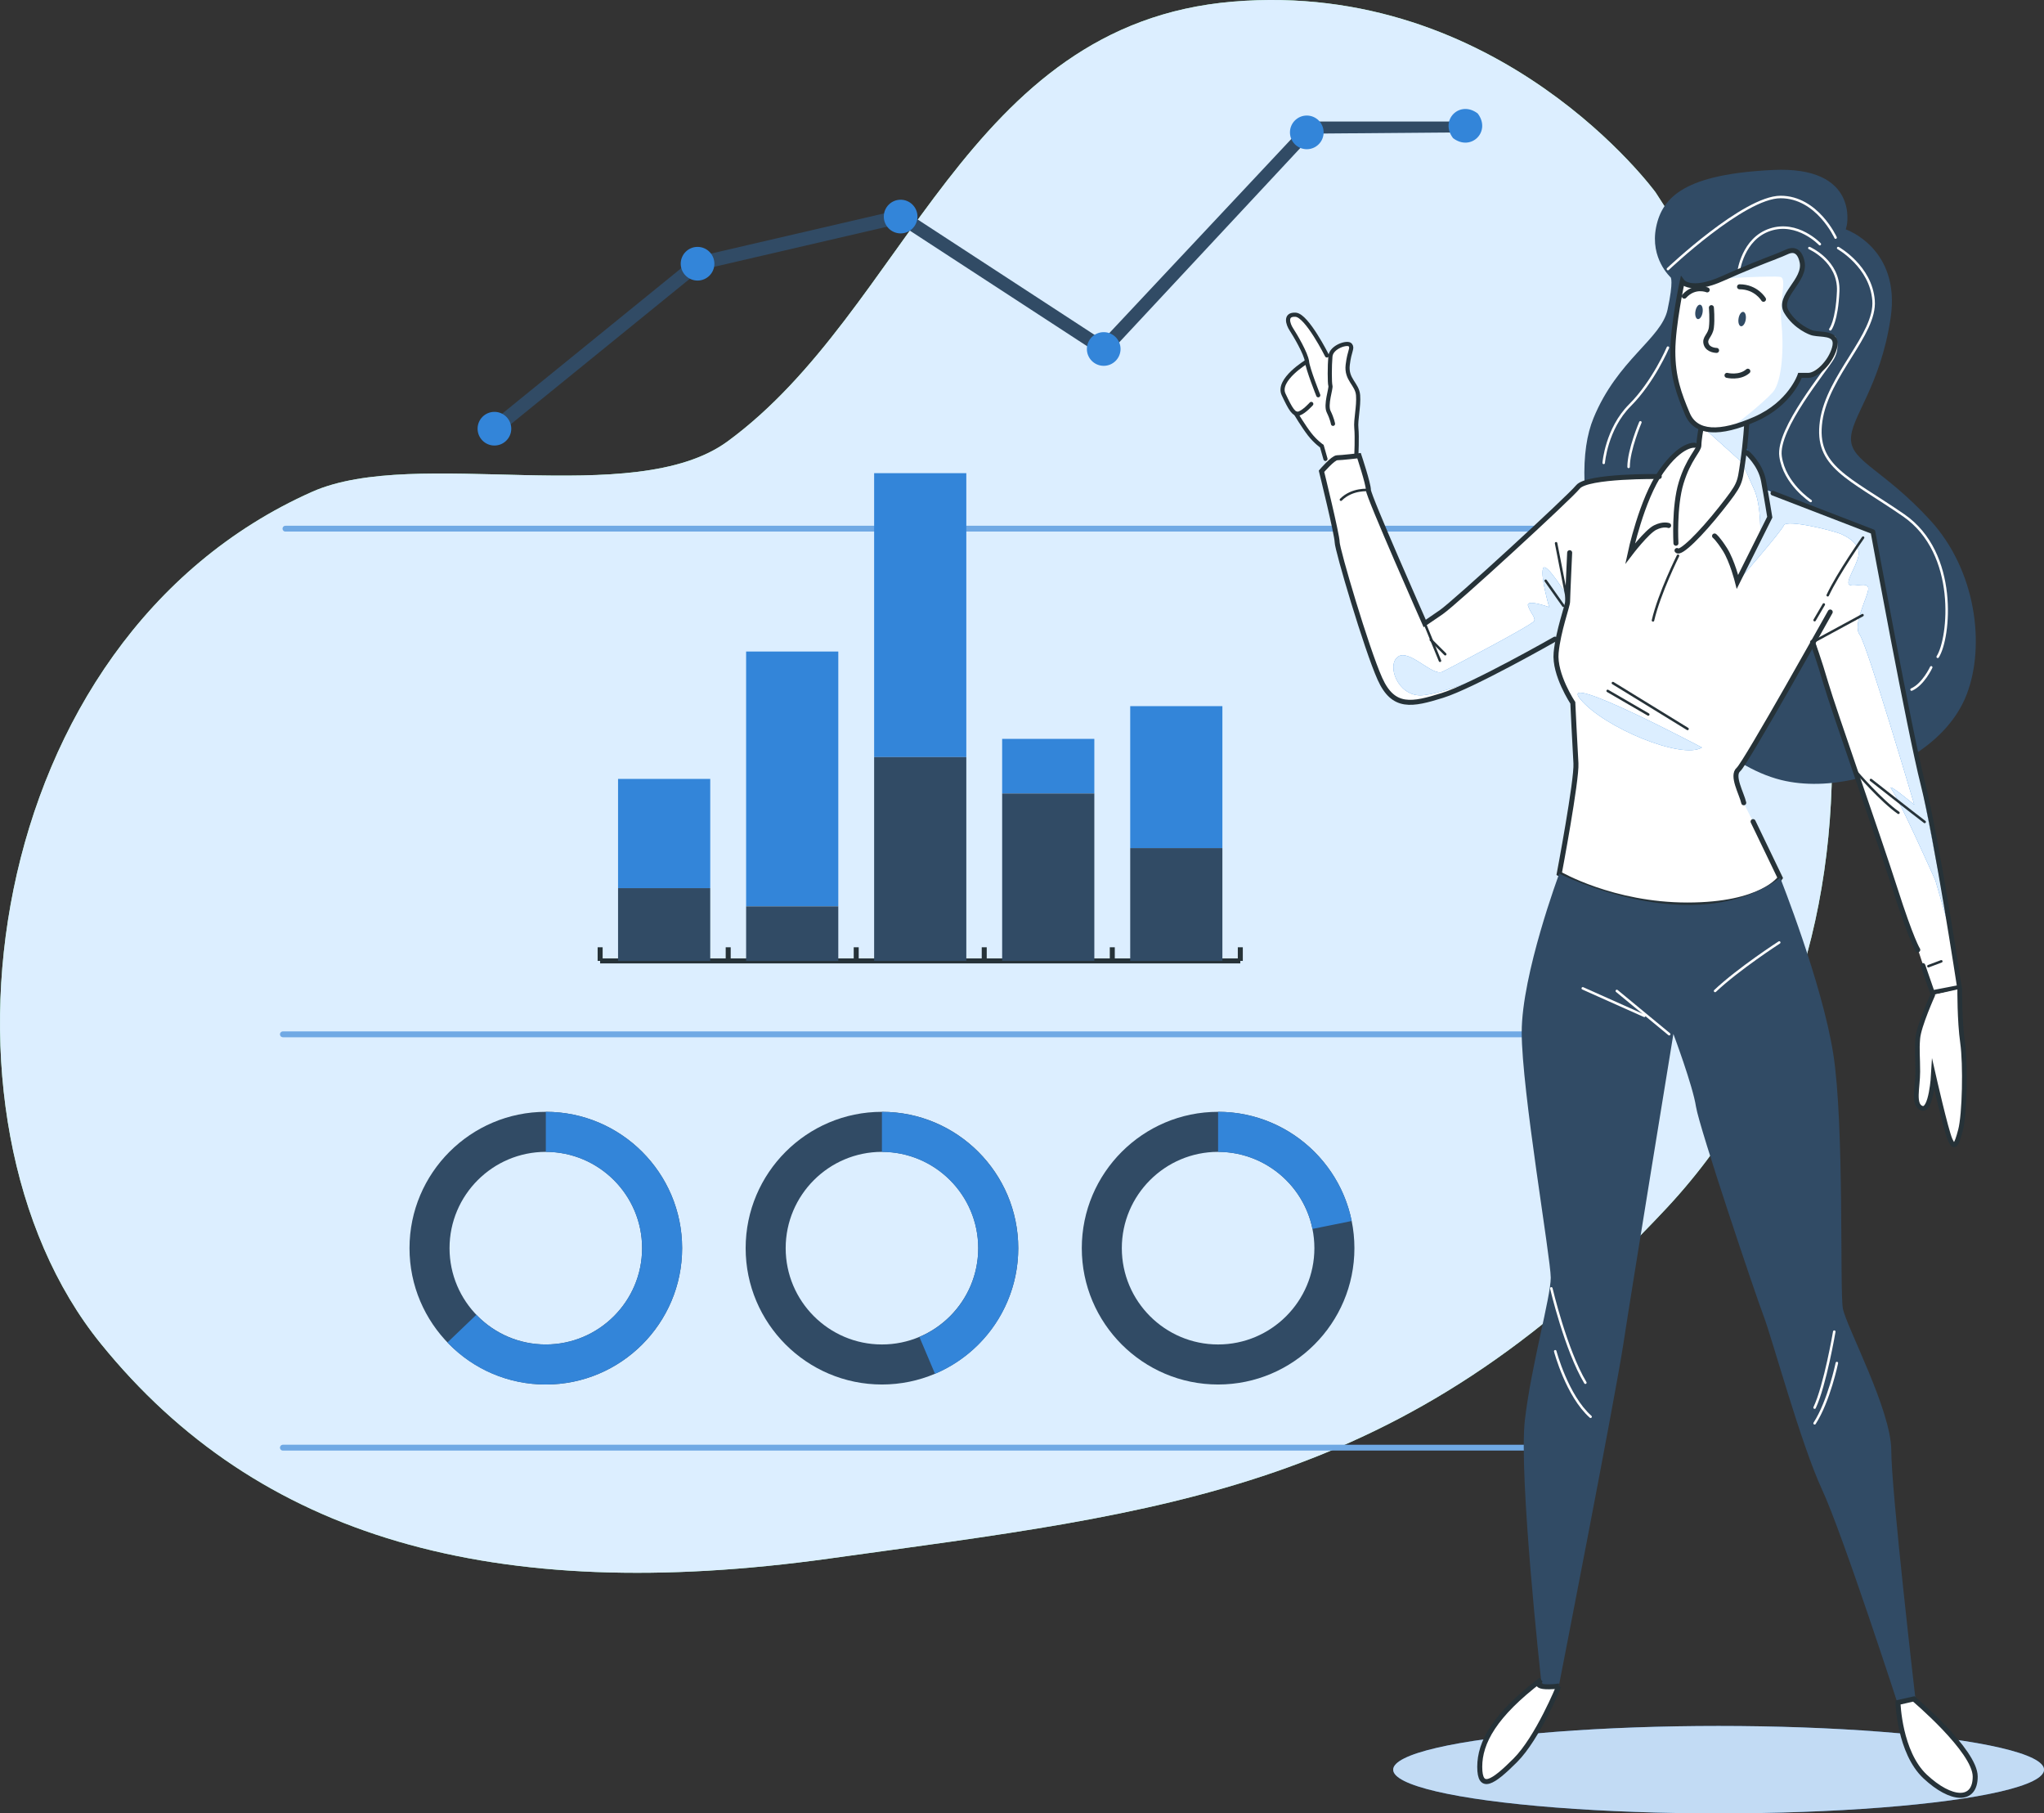 <svg xmlns="http://www.w3.org/2000/svg" xmlns:xlink="http://www.w3.org/1999/xlink" id="_&#x421;&#x43B;&#x43E;&#x439;_2" data-name="&#x421;&#x43B;&#x43E;&#x439; 2" viewBox="0 0 433.5 384.51"><rect x="0" y="0" width="433.5" height="384.51" fill="#333333" stroke="none"/><defs><style>      .cls-1, .cls-2, .cls-3, .cls-4 {        fill: #fff;      }      .cls-5 {        fill: #3385d9;      }      .cls-6 {        fill: #dceeff;      }      .cls-7 {        stroke: #fff;      }      .cls-7, .cls-8 {        stroke-width: .53px;      }      .cls-7, .cls-8, .cls-2, .cls-4, .cls-9, .cls-10, .cls-11 {        stroke-linecap: round;      }      .cls-7, .cls-8, .cls-2, .cls-4, .cls-12, .cls-10, .cls-11 {        stroke-miterlimit: 10;      }      .cls-7, .cls-8, .cls-9, .cls-12, .cls-10, .cls-11 {        fill: none;      }      .cls-8, .cls-2, .cls-4, .cls-9, .cls-12, .cls-10, .cls-11 {        stroke: #263238;      }      .cls-3 {        opacity: .7;      }      .cls-13 {        opacity: .3;      }      .cls-14 {        fill: #92e3a9;      }      .cls-15 {        clip-path: url(#clippath);      }      .cls-4, .cls-12, .cls-11 {        stroke-width: 1.06px;      }      .cls-9 {        stroke-linejoin: round;      }      .cls-16 {        fill: #314b65;      }      .cls-10 {        stroke-width: .88px;      }    </style><clipPath id="clippath"><path class="cls-4" d="m376.53,54.44c.88-.33,1.73-.73,2.6-1.1.91-.39,2.46-.58,3.06,2.16.88,3.98-5.31,7.29-3.32,10.61s5.31,4.42,5.31,4.42c0,0,.17.1,1.11.22,1.77.22,4.64,0,3.76,3.09-.88,3.09-3.76,5.75-5.53,5.75h-1.77s-1.99,5.97-9.51,9.28-12.6,3.09-14.37-1.11c-1.77-4.2-3.09-7.74-3.09-13.26,0-5.53,1.99-14.81,1.99-14.81,0,0,1.77,2.43,8.62-.66,4.54-2.05,8.79-3.71,11.14-4.6Z"></path></clipPath></defs><g id="Left_hand" data-name="Left hand"><g><g id="freepik--background-simple--inject-2"><path class="cls-14" d="m351.13,40.8S318.21-4.42,261.42.35c-56.79,4.78-69.03,65.35-107.11,93.24-19.93,14.6-66.08.9-88.13,10.7C-4.29,135.65-17.21,237.32,21.37,284.9c33.39,41.24,83.31,55.48,154.52,45.57,71.21-9.91,121.56-14.25,177.56-74.29,56.01-60.04,37.22-155.08-2.32-215.38Z"></path><path class="cls-6" d="m351.13,40.8S318.21-4.42,261.42.35c-56.79,4.78-69.03,65.35-107.11,93.24-19.93,14.6-66.08.9-88.13,10.7C-4.29,135.65-17.21,237.32,21.37,284.9c33.39,41.24,83.31,55.48,154.52,45.57,71.21-9.91,121.56-14.25,177.56-74.29,56.01-60.04,37.22-155.08-2.32-215.38Z"></path></g><g><g><path class="cls-5" d="m330.87,112.71H60.54c-.34,0-.61-.27-.61-.61s.27-.61.61-.61h270.33c.34,0,.61.27.61.61s-.27.61-.61.61Z"></path><g class="cls-13"><path class="cls-1" d="m330.87,112.71H60.54c-.34,0-.61-.27-.61-.61s.27-.61.61-.61h270.33c.34,0,.61.27.61.61s-.27.61-.61.61Z"></path></g></g><g><path class="cls-5" d="m330.33,219.93H60c-.34,0-.61-.27-.61-.61s.27-.61.61-.61h270.33c.34,0,.61.27.61.61s-.27.61-.61.61Z"></path><g class="cls-13"><path class="cls-1" d="m330.33,219.93H60c-.34,0-.61-.27-.61-.61s.27-.61.61-.61h270.33c.34,0,.61.27.61.61s-.27.61-.61.61Z"></path></g></g><g><path class="cls-5" d="m330.33,307.57H60c-.34,0-.61-.27-.61-.61s.27-.61.61-.61h270.33c.34,0,.61.27.61.61s-.27.61-.61.61Z"></path><g class="cls-13"><path class="cls-1" d="m330.33,307.57H60c-.34,0-.61-.27-.61-.61s.27-.61.61-.61h270.33c.34,0,.61.27.61.61s-.27.61-.61.61Z"></path></g></g></g><g><g><path class="cls-16" d="m115.76,293.57c-15.94,0-28.91-12.97-28.91-28.91s12.97-28.91,28.91-28.91,28.91,12.97,28.91,28.91-12.97,28.91-28.91,28.91Zm0-49.33c-11.26,0-20.42,9.16-20.42,20.42s9.16,20.42,20.42,20.42,20.42-9.16,20.42-20.42-9.16-20.42-20.42-20.42Z"></path><path class="cls-5" d="m115.76,293.57c-7.95,0-15.37-3.16-20.87-8.91l6.13-5.87c3.89,4.06,9.13,6.29,14.74,6.29,11.26,0,20.42-9.16,20.42-20.42s-9.16-20.42-20.42-20.42v-8.49c15.94,0,28.91,12.97,28.91,28.91s-12.97,28.91-28.91,28.91Z"></path></g><g><path class="cls-16" d="m187.05,293.57c-15.94,0-28.91-12.97-28.91-28.91s12.97-28.91,28.91-28.91,28.91,12.97,28.91,28.91-12.97,28.91-28.91,28.91Zm0-49.33c-11.26,0-20.42,9.16-20.42,20.42s9.16,20.42,20.42,20.42,20.42-9.16,20.42-20.42-9.16-20.42-20.42-20.42Z"></path><path class="cls-5" d="m198.3,291.3l-3.31-7.81c7.58-3.21,12.47-10.59,12.47-18.82,0-11.26-9.16-20.42-20.42-20.42v-8.49c15.94,0,28.91,12.97,28.91,28.91,0,11.64-6.93,22.1-17.65,26.63Z"></path></g><g><path class="cls-16" d="m258.34,293.57c-15.94,0-28.91-12.97-28.91-28.91s12.97-28.91,28.91-28.91,28.91,12.97,28.91,28.91-12.97,28.91-28.91,28.91Zm0-49.33c-11.26,0-20.42,9.16-20.42,20.42s9.16,20.42,20.42,20.42,20.42-9.16,20.42-20.42-9.16-20.42-20.42-20.42Z"></path><path class="cls-5" d="m278.36,260.59c-1.92-9.47-10.33-16.35-20.02-16.35v-8.49c13.71,0,25.62,9.74,28.33,23.15l-8.32,1.68Z"></path></g></g><g><g><line class="cls-12" x1="127.28" y1="203.75" x2="263.05" y2="203.75"></line><g><line class="cls-12" x1="127.28" y1="203.75" x2="127.28" y2="200.86"></line><line class="cls-12" x1="154.44" y1="203.75" x2="154.44" y2="200.86"></line><line class="cls-12" x1="181.59" y1="203.75" x2="181.59" y2="200.86"></line><line class="cls-12" x1="208.74" y1="203.75" x2="208.74" y2="200.86"></line><line class="cls-12" x1="235.9" y1="203.75" x2="235.9" y2="200.86"></line><line class="cls-12" x1="263.05" y1="203.75" x2="263.05" y2="200.86"></line></g></g><g><g><rect class="cls-5" x="131.08" y="165.16" width="19.55" height="23.15"></rect><rect class="cls-5" x="158.24" y="138.15" width="19.55" height="54.02"></rect><rect class="cls-5" x="185.39" y="100.33" width="19.55" height="60.2"></rect><rect class="cls-5" x="212.54" y="156.67" width="19.55" height="11.58"></rect><rect class="cls-5" x="239.7" y="149.73" width="19.55" height="30.1"></rect></g><g><rect class="cls-16" x="131.08" y="188.32" width="19.55" height="15.44"></rect><rect class="cls-16" x="158.24" y="192.18" width="19.55" height="11.58"></rect><rect class="cls-16" x="185.39" y="160.53" width="19.55" height="43.22"></rect><rect class="cls-16" x="212.54" y="168.25" width="19.55" height="35.5"></rect><rect class="cls-16" x="239.7" y="179.83" width="19.55" height="23.93"></rect></g></g></g><g><path class="cls-16" d="m277.33,25.78l-43.47,46.35-42.57-27.76-43.99,10.21-43.33,35.19c-.62.5-.71,1.41-.21,2.03.5.62,1.41.71,2.03.21l42.81-34.77,42.15-9.78,43.57,28.4,44.3-47.53,33.12-.27v-2.29h-34.4Z"></path><g><path class="cls-5" d="m108.43,90.9c0,1.97-1.6,3.57-3.57,3.57s-3.57-1.6-3.57-3.57,1.6-3.57,3.57-3.57,3.57,1.6,3.57,3.57Z"></path><path class="cls-5" d="m151.51,55.92c0,1.97-1.6,3.57-3.57,3.57s-3.57-1.6-3.57-3.57,1.6-3.57,3.57-3.57,3.57,1.6,3.57,3.57Z"></path><path class="cls-5" d="m194.58,45.92c0,1.97-1.6,3.57-3.57,3.57s-3.57-1.6-3.57-3.57,1.6-3.57,3.57-3.57,3.57,1.6,3.57,3.57Z"></path><path class="cls-5" d="m237.65,74c0,1.97-1.6,3.57-3.57,3.57s-3.57-1.6-3.57-3.57,1.6-3.57,3.57-3.57,3.57,1.6,3.57,3.57Z"></path><path class="cls-5" d="m280.72,28.07c0,1.97-1.6,3.57-3.57,3.57s-3.57-1.6-3.57-3.57,1.6-3.57,3.57-3.57,3.57,1.6,3.57,3.57Z"></path><path class="cls-5" d="m313.4,24.06c2.91,3.82-1.41,8.14-5.23,5.23,0,0,0,0,0,0-2.91-3.82,1.41-8.14,5.23-5.23Z"></path></g></g><g><ellipse class="cls-5" cx="364.49" cy="375.24" rx="69.02" ry="9.27"></ellipse><ellipse class="cls-3" cx="364.49" cy="375.24" rx="69.02" ry="9.27"></ellipse></g><g><g><g><path class="cls-16" d="m400.83,132.47l-3.61-19.72-22.85-8.97s-1.11-6.13-2.23-6.4c-1.11-.28-2.23-2.78-2.23-2.78l.55-5.05s-2.09-8.03-12.6-1.77c0,0,3.18,2.13,2.63,2.96-.56.84.62,3.68-.78,3.68s-4.2,1.76-5.62,3.2c-1.42,1.44-2.62,3.49-2.62,3.49l-11.83.68s-2.33.03-3.59.48c-.2-5.78.5-10.19,1.91-13.62,5.08-12.38,14.37-16.8,15.7-22.99,1.33-6.19.66-6.85.66-6.85,0,0-4.42-3.98-3.09-10.61,1.33-6.63,6.41-11.27,24.76-12.16,18.35-.88,15.69,11.72,15.69,11.72l-.22.88s11.72,3.98,9.51,18.79-8.62,21.22-8.4,25.86c.22,4.64,7.07,6.41,16.8,17.02,9.73,10.61,11.72,26.53,7.74,36.92-1.96,5.11-5.92,9.37-10.82,12.55l-5.46-27.32Z"></path><path class="cls-16" d="m385.51,134.42v4.46s8.47,26.18,8.47,26.18c-5.56,1.37-11.28,1.55-16.19.34-3.02-.75-5.87-2.04-8.56-3.65l16.28-27.32Z"></path></g><path class="cls-1" d="m361.21,90.56l-.98,4.5s-2.98-2.98-8.85,6.11c0,0-12.18-.29-15.51,1.37,0,0-.68.2-2.93,2.59-2.25,2.4-10.71,9.98-10.71,9.98,0,0-10.86,10.08-11.93,10.86-1.08.78-5.14,4.65-8.17,6.02l-8.12-18.49-3.62-9.15-1.96-7.53h-.64l-.15-6.07.49-7.24s-.1-.59-.49-1.03c-.39-.44-1.91-3.13-1.91-3.82,0-.68.68-4.7.68-4.7,0,0,.34-1.03-.39-1.13-.73-.1-3.47.83-3.82,2.74l-.98-.34s-1.47-3.52-3.08-5.63c-1.61-2.1-3.28-3.42-4.3-2.74-1.03.68-.49,1.81-.49,1.81l3.23,5.92s1.42,1.91-.34,2.59c0,0-3.82,2.45-4.06,4.6-.24,2.15,1.12,3.96,2.35,5.58,1.22,1.61,3.37,5.04,3.37,5.04l2.49,2.2,1.03,3.82-1.17,1.47,1.76,7.63,1.27,5.72.64,3.47,4.01,13.7,3.96,11.93s2.05,6.85,7.04,6.65c4.99-.2,10.47-2.89,12.23-3.77,1.76-.88,16.24-8.56,16.24-8.56l2.96-1.42s-.56,1.57-.51,4.21,2.89,8.46,3.72,9.78l.49,10.32s.34,2.69-.1,5.38-2.69,17.9-3.18,19.81c0,0,4.86,4.4,19.34,6.49,14.48,2.09,21.26-1.3,21.26-1.3l6.46-3.78-7.96-15.72s-1.96-4.67-1.79-5.9c.16-1.24,3.62-6.52,3.62-6.52l12.59-22.27.59.2,1.96,6.52,7.04,22.11,9.26,27.59s2.54,6.98,3.59,9.07l2.93,8.93s-.33,3.07-1.17,4.63l7.37-4.76-1.3-6.98-1.63-10.43-2.02-11.35-1.76-9.39-2.8-12.52-.98-3.46-1.96-9.78-3.52-17.74-3-15.2-21-8.35-1.3-.98s-.46-3.26-2.09-5.41-2.64-2.87-2.64-2.87c0,0,.1-1.3.16-2.54.07-1.24.39-3.52.39-3.52,0,0-6.52,2.74-9.2,1.04Z"></path><path class="cls-7" d="m389.3,50.38s-3.89-8.61-11.67-8.61-23.89,15.28-23.89,15.28"></path><path class="cls-7" d="m385.96,51.77s-4.72-5-10.56-3.06c-5.83,1.94-6.67,8.89-6.67,8.89"></path><path class="cls-7" d="m389.85,52.6s6.95,3.89,7.5,11.11c.56,7.22-9.72,15.84-11.11,25.56-1.39,9.72,5.83,11.95,17.5,20,11.67,8.06,9.72,26.12,7.22,30"></path><path class="cls-7" d="m409.58,141.5s-1.67,3.61-4.17,4.72"></path><path class="cls-7" d="m389.02,71.49s1.11,1.94-.28,4.45c-1.39,2.5-11.95,15-11.11,20.84.83,5.83,6.39,9.45,6.39,9.45"></path><path class="cls-7" d="m383.74,52.6s6.39,2.78,6.11,9.17c-.28,6.39-1.67,8.06-1.67,8.06"></path><path class="cls-7" d="m353.74,73.71s-3.06,7.22-8.06,12.22c-5,5-5.56,12.22-5.56,12.22"></path><path class="cls-7" d="m347.9,89.55s-2.5,5.83-2.5,9.45"></path></g><g><g><path class="cls-5" d="m361.74,91.1l7.85,7.07s.84,2.15,2.42,5.57c1.58,3.42,1.32,10.01,1.32,10.01l-4.84,9.63s9.31-10.68,9.84-11.99c.53-1.32,10.27,1.05,12.11,1.84,1.84.79,4.21,2.37,3.69,4.74-.53,2.37-2.9,5.53-1.84,6.06,1.05.53,3.95-.79,3.95.79s-3.42,7.64-1.84,9.74c1.58,2.11,11.59,36.07,11.59,36.07,0,0-6.32-5.27-4.74-3.16,1.58,2.11,9.22,19.22,9.22,19.22l2.9,10.01-6.85-35.55-5.79-30.02-3.48-18.36c-3.36-1.12-22.85-8.97-22.85-8.97,0,0-1.54-6.48-4.46-9.19l.55-5.05s-5.31,1.82-8.74,1.55Z"></path><path class="cls-6" d="m361.74,91.1l7.85,7.07s.84,2.15,2.42,5.57c1.58,3.42,1.32,10.01,1.32,10.01l-4.84,9.63s9.31-10.68,9.84-11.99c.53-1.32,10.27,1.05,12.11,1.84,1.84.79,4.21,2.37,3.69,4.74-.53,2.37-2.9,5.53-1.84,6.06,1.05.53,3.95-.79,3.95.79s-3.42,7.64-1.84,9.74c1.58,2.11,11.59,36.07,11.59,36.07,0,0-6.32-5.27-4.74-3.16,1.58,2.11,9.22,19.22,9.22,19.22l2.9,10.01-6.85-35.55-5.79-30.02-3.48-18.36c-3.36-1.12-22.85-8.97-22.85-8.97,0,0-.42-5.95-4.46-8.11l.56-6.14s-5.31,1.82-8.74,1.55Z"></path></g><g><path class="cls-5" d="m332.51,126.64s-4.74-7.9-5.27-6.06c-.53,1.84,1.32,8.16,1.32,8.16,0,0-5-1.84-4.48-.26.53,1.58,1.58,2.37,1.32,3.16-.26.79-17.38,9.74-19.48,10.8-2.11,1.05-7.11-5-9.48-3.16-2.37,1.84,0,8.14,4.74,8.16,4.75.02,18.43-6.06,18.43-6.06l10.78-6.27"></path><path class="cls-6" d="m332.51,126.64s-4.74-7.9-5.27-6.06c-.53,1.84,1.32,8.16,1.32,8.16,0,0-5-1.84-4.48-.26.53,1.58,1.58,2.37,1.32,3.16-.26.79-17.38,9.74-19.48,10.8-2.11,1.05-7.11-5-9.48-3.16-2.37,1.84,0,8.14,4.74,8.16,4.75.02,18.43-6.06,18.43-6.06l10.73-6.25"></path></g><g><path class="cls-5" d="m360.95,158.5s-30.81-16.32-25.8-10.27c5,6.06,21.59,12.9,25.8,10.27Z"></path><path class="cls-6" d="m360.95,158.5s-30.81-16.32-25.8-10.27c5,6.06,21.59,12.9,25.8,10.27Z"></path></g><path class="cls-11" d="m370.47,89.54s-.22,4.2-.88,8.62c-.66,4.42-.44,4.42-4.64,9.73-4.2,5.31-8.62,9.73-9.28,8.84"></path><path class="cls-11" d="m355.44,115.19s-.44-7.74,1.11-12.82c1.55-5.08,3.76-6.85,3.76-7.96,0-1.11.44-3.54.44-3.54"></path><path class="cls-11" d="m370.47,95.95s2.87,2.43,3.54,5.97c.66,3.54,1.33,7.74,1.33,7.74l-6.85,13.71s-1.11-4.42-2.65-6.85c-1.55-2.43-2.21-2.87-2.21-2.87"></path><path class="cls-11" d="m353.89,111.43s-1.11-.44-2.87.44c-1.77.88-5.31,5.53-5.31,5.53,0,0,2.43-11.49,6.63-17.46,4.2-5.97,7.07-5.53,7.07-5.53"></path><path class="cls-9" d="m376,104.57l21.22,8.18s7.74,42.22,10.61,53.5c2.87,11.27,7.74,43.11,7.74,43.11l-5.75,1.11-1.99-5.75"></path><path class="cls-11" d="m406.73,201.4s-1.33-1.99-4.86-13.04c-3.54-11.05-13.04-38.02-14.59-43.33-1.55-5.31-2.87-8.84-2.87-8.84"></path><path class="cls-11" d="m388.16,129.77s-17.91,32.05-19.45,33.38.66,5.08,1.11,7.07"></path><path class="cls-11" d="m371.8,174.21l5.75,11.94s-3.76,5.75-19.67,5.75-27.19-6.63-27.19-6.63c0,0,3.76-19.9,3.54-23.43-.22-3.54-.66-12.82-.66-12.82,0,0-3.98-5.97-3.54-10.61.44-4.64,2.43-9.95,2.43-10.83s.44-10.39.44-10.39"></path><g><line class="cls-8" x1="357.9" y1="154.56" x2="342.07" y2="144.84"></line><line class="cls-8" x1="349.57" y1="151.5" x2="340.96" y2="146.5"></line><line class="cls-8" x1="302.17" y1="132.21" x2="305.4" y2="140.11"></line><line class="cls-8" x1="303.45" y1="135.67" x2="306.51" y2="138.72"></line><path class="cls-8" d="m393.74,163.73s5.28,6.11,8.89,8.61"></path><path class="cls-8" d="m396.8,165.39s9.17,7.22,11.39,8.89"></path><path class="cls-8" d="m395.13,114s-5.28,7.5-7.5,12.22"></path><line class="cls-8" x1="386.8" y1="128.17" x2="384.85" y2="131.5"></line><line class="cls-8" x1="332.45" y1="127.56" x2="330.02" y2="115.19"></line><line class="cls-8" x1="331.57" y1="128.45" x2="327.81" y2="123.14"></line><line class="cls-8" x1="384.4" y1="136.19" x2="395.01" y2="130.44"></line><path class="cls-8" d="m355.88,117.84s-3.98,7.96-5.31,13.71"></path><path class="cls-8" d="m290.23,103.91s-3.44-.36-5.84,2.04"></path><line class="cls-8" x1="411.72" y1="203.84" x2="408.98" y2="204.87"></line></g><g><path class="cls-2" d="m415.63,209.68s-.06,6.75.6,11.39c.66,4.64.44,15.25-.44,18.57-.88,3.32-1.33,3.98-2.21,1.99-.88-1.99-3.54-13.71-3.54-13.71,0,0-.44,7.74-2.43,7.07s-.88-4.42-.88-7.74-.22-4.42,0-7.07c.22-2.65,3.17-9.2,3.17-9.2"></path><path class="cls-10" d="m287.66,96.66s.18-4.04,0-5.87c-.18-1.84.55-4.59.37-6.98-.18-2.39-2.57-3.3-2.2-6.43.37-3.12,1.1-3.49.55-4.22-.55-.73-4.04.37-4.22,2.39-.18,2.02-.18,5.69,0,6.24.18.55-1.1,4.04-.37,5.51.73,1.47.92,2.57.92,2.57"></path><path class="cls-10" d="m281.42,75.37s-4.22-8.44-6.61-8.63c-2.39-.18-1.65,2.02-.92,3.12.73,1.1,3.12,5.14,3.3,6.79.18,1.65,2.39,7.16,2.39,7.16"></path><path class="cls-10" d="m277.19,76.65s-6.43,3.85-4.96,6.98c1.47,3.12,2.2,4.41,3.3,4.04,1.1-.37,2.57-2.02,2.57-2.02"></path><path class="cls-10" d="m274.81,87.67s1.65,2.75,2.94,4.41c1.29,1.65,2.59,2.52,2.59,2.52l.77,2.71"></path></g><path class="cls-11" d="m351.9,101.04s-15.25-.22-17.24,2.21c-1.99,2.43-26.08,24.54-28.96,26.53-2.87,1.99-3.54,2.43-3.54,2.43,0,0-11.94-26.97-11.94-28.3,0-1.33-1.99-7.29-1.99-7.29,0,0-3.76.44-4.64.44s-3.32,2.87-3.32,2.87c0,0,3.32,13.48,3.32,15.03s6.19,22.55,9.06,28.96c2.87,6.41,6.85,5.53,13.26,3.54,6.41-1.99,23.87-11.94,23.87-11.94"></path></g><g><path class="cls-16" d="m377.55,186.14s8.84,22.15,11.24,37.21c2.4,15.06,1.37,50.32,2.05,54.08.68,3.77,10.27,21.56,10.27,30.12,0,8.56,5.13,52.71,5.13,52.71l-3.42,2.05s-11.98-36.97-16.43-46.55c-4.45-9.58-10.61-32.17-12.32-36.62-1.71-4.45-13.69-40.05-14.38-44.5-.68-4.45-4.79-15.4-4.79-15.4,0,0-8.9,54.42-10.61,65.72-1.71,11.3-13.69,72.56-13.69,72.56,0,0-1.37.34-2.4.34s-1.37-1.71-1.37-1.71c0,0-4.79-43.47-3.42-55.11,1.37-11.64,5.48-26.01,5.48-30.12s-6.16-39.7-6.16-52.03c0-12.32,7.96-33.64,7.96-33.64,0,0,28.44,14.33,46.86.88Z"></path><path class="cls-7" d="m329.01,273.19s3.06,13.06,7.22,20"></path><path class="cls-7" d="m329.84,286.52s2.5,9.45,7.5,13.89"></path><path class="cls-7" d="m389.02,282.36s-1.94,11.39-4.17,16.11"></path><path class="cls-7" d="m389.57,289.02s-1.67,8.06-4.72,12.78"></path><line class="cls-7" x1="354.01" y1="219.29" x2="342.9" y2="210.12"></line><line class="cls-7" x1="348.74" y1="215.4" x2="335.68" y2="209.57"></line><path class="cls-7" d="m377.35,199.84s-8.61,5.56-13.61,10.28"></path></g><g><path class="cls-4" d="m405.88,360.24s13.03,10.98,13.03,16.46-5.13,5.13-10.61,0c-5.48-5.13-5.77-15.7-5.77-15.7l3.35-.76Z"></path><path class="cls-4" d="m330.6,357.53s-4.45,10.95-9.24,15.74c-4.79,4.79-7.53,6.5-7.53,1.37s3.08-10.95,13.01-18.48c0,0-2.74,2.05,3.77,1.37Z"></path></g><g><g><path class="cls-1" d="m376.53,54.44c.88-.33,1.73-.73,2.6-1.1.91-.39,2.46-.58,3.06,2.16.88,3.98-5.31,7.29-3.32,10.61s5.31,4.42,5.31,4.42c0,0,.17.1,1.11.22,1.77.22,4.64,0,3.76,3.09-.88,3.09-3.76,5.75-5.53,5.75h-1.77s-1.99,5.97-9.51,9.28-12.6,3.09-14.37-1.11c-1.77-4.2-3.09-7.74-3.09-13.26,0-5.53,1.99-14.81,1.99-14.81,0,0,1.77,2.43,8.62-.66,4.54-2.05,8.79-3.71,11.14-4.6Z"></path><g class="cls-15"><path class="cls-6" d="m365.39,59.04s10.57-.59,12.15-.33c1.58.26-.26,5,.26,9.74.53,4.74.26,12.38-1.84,14.74-2.11,2.37-7.9,6.85-7.9,6.85,0,0,8.16-1.32,11.06-4.74,2.9-3.42,3.42-5.27,3.42-5.27,0,0,6.85-3.95,7.37-7.11.53-3.16-3.96-1.46-6.17-2.98-1.22-.84-6.27-2.42-4.95-6.63,1.32-4.21,3.32-4.97,3.4-7.82.06-1.98-1.7-2.58-2.78-2.77-.49-.08-.99,0-1.43.22l-12.58,6.09Z"></path></g><path class="cls-11" d="m376.53,54.44c.88-.33,1.73-.73,2.6-1.1.91-.39,2.46-.58,3.06,2.16.88,3.98-5.31,7.29-3.32,10.61s5.31,4.42,5.31,4.42c0,0,.17.1,1.11.22,1.77.22,4.64,0,3.76,3.09-.88,3.09-3.76,5.75-5.53,5.75h-1.77s-1.99,5.97-9.51,9.28-12.6,3.09-14.37-1.11c-1.77-4.2-3.09-7.74-3.09-13.26,0-5.53,1.99-14.81,1.99-14.81,0,0,1.77,2.43,8.62-.66,4.54-2.05,8.79-3.71,11.14-4.6Z"></path></g><path class="cls-16" d="m368.72,67.53c-.14.84.09,1.58.51,1.65s.88-.56,1.01-1.4c.14-.84-.09-1.58-.51-1.65-.42-.07-.88.56-1.01,1.4Z"></path><path class="cls-16" d="m359.57,66.01c-.14.84.09,1.58.51,1.65.42.07.88-.56,1.01-1.4s-.09-1.58-.51-1.65c-.42-.07-.88.56-1.01,1.4Z"></path><path class="cls-11" d="m374.01,63.46s-1.55-2.65-5.08-2.65"></path><path class="cls-11" d="m362.07,61.47s-2.65-1.11-4.86,1.33"></path><path class="cls-11" d="m362.96,65.23s.22,2.43,0,4.2c-.22,1.77-1.55,2.21-1.11,3.54.44,1.33,2.21,1.33,2.21,1.33"></path><path class="cls-11" d="m366.27,79.59s2.65.66,4.42-.88"></path></g></g></g></g></svg>
